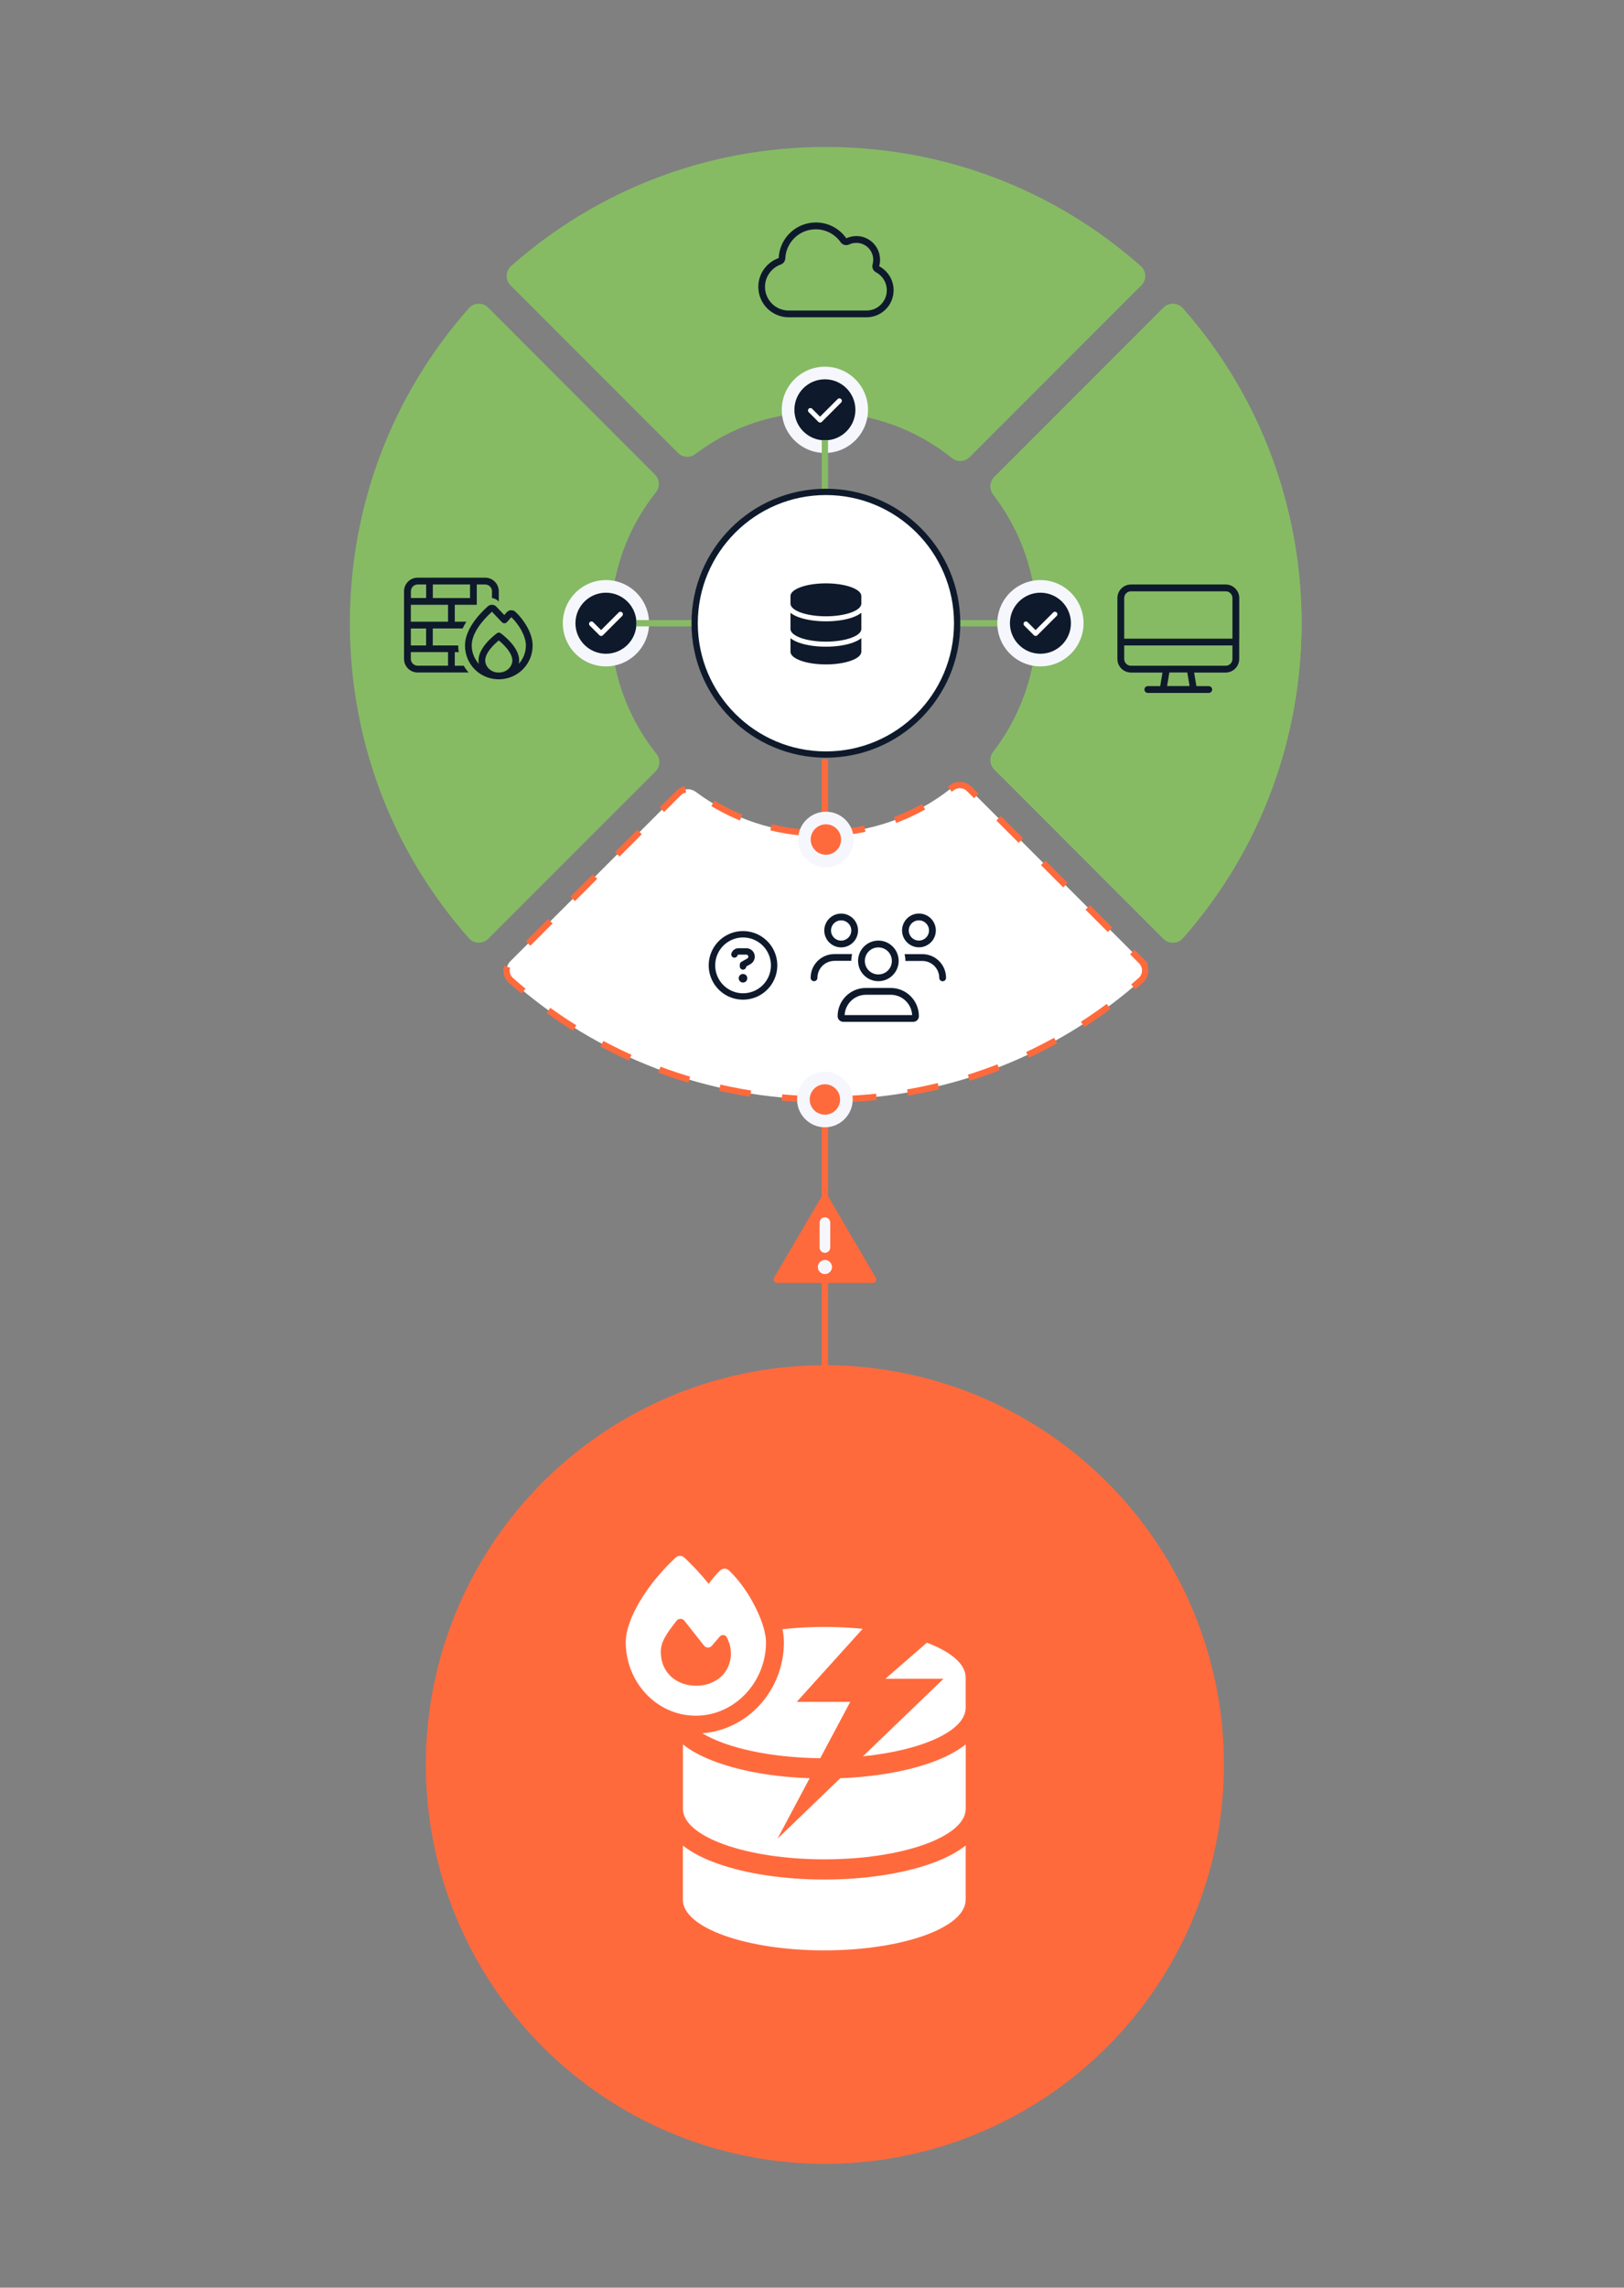 <?xml version="1.0" encoding="UTF-8"?>
<svg id="Layer_1" xmlns="http://www.w3.org/2000/svg" version="1.1" viewBox="0 0 257.61 362.67">
  <rect x="0" y="0" width="257.61" height="362.67" fill="#808080" stroke="none"/>
  <!-- Generator: Adobe Illustrator 29.6.1, SVG Export Plug-In . SVG Version: 2.1.1 Build 9)  -->
  <defs>
    <style>
      .st0 {
        stroke: #0e1a2b;
      }

      .st0, .st1 {
        fill: #fff;
      }

      .st0, .st2, .st3, .st4 {
        stroke-miterlimit: 10;
      }

      .st5 {
        fill: #86bb64;
      }

      .st6 {
        fill: #f6f7fd;
      }

      .st2 {
        stroke: #86bb64;
      }

      .st2, .st3, .st4 {
        fill: none;
      }

      .st7 {
        fill: #ff6a3d;
      }

      .st3, .st4 {
        stroke: #ff6a3d;
      }

      .st8 {
        fill: #0e1a2b;
      }

      .st4 {
        stroke-dasharray: 5;
      }
    </style>
  </defs>
  <line class="st3" x1="130.85" y1="120.32" x2="130.85" y2="226.23"/>
  <circle class="st7" cx="130.85" cy="279.73" r="63.3"/>
  <path class="st1" d="M181.03,152.35c.85.85.83,2.26-.07,3.06-13.8,12.21-31.36,18.89-49.96,18.89s-36.14-6.67-49.95-18.88c-.91-.8-.93-2.21-.07-3.06l26.64-26.62c.74-.74,1.9-.83,2.74-.21,5.72,4.26,12.63,6.57,19.88,6.57,7.63,0,14.85-2.53,20.72-7.2.83-.66,2.03-.58,2.79.17l27.29,27.28Z"/>
  <path class="st4" d="M181.03,152.35c.85.85.83,2.26-.07,3.06-13.8,12.21-31.36,18.89-49.96,18.89s-36.14-6.67-49.95-18.88c-.91-.8-.93-2.21-.07-3.06l26.64-26.62c.74-.74,1.9-.83,2.74-.21,5.72,4.26,12.63,6.57,19.88,6.57,7.63,0,14.85-2.53,20.72-7.2.83-.66,2.03-.58,2.79.17l27.29,27.28Z"/>
  <path class="st5" d="M103.97,122.31l-26.52,26.51c-.85.85-2.26.83-3.06-.07-12.21-13.8-18.89-31.36-18.89-49.95s6.67-36.14,18.89-49.95c.8-.91,2.21-.93,3.06-.07l26.44,26.45c.75.75.83,1.96.17,2.79-4.67,5.86-7.19,13.07-7.19,20.7s2.55,14.91,7.27,20.8c.67.83.59,2.04-.17,2.79Z"/>
  <path class="st5" d="M181.03,45.25l-27.21,27.21c-.76.76-1.96.84-2.79.17-5.88-4.71-13.13-7.27-20.8-7.27s-14.23,2.33-19.96,6.64c-.83.63-2.01.53-2.74-.21l-26.54-26.54c-.85-.85-.83-2.26.07-3.06,13.8-12.21,31.36-18.89,49.95-18.89s36.15,6.67,49.96,18.89c.91.8.93,2.21.07,3.06Z"/>
  <path class="st8" d="M135.84,37.42c2.08,0,3.76,1.68,3.76,3.76,0,.36-.05.7-.14,1.03,1.36.72,2.29,2.15,2.29,3.8,0,2.37-1.92,4.29-4.29,4.29h-12.34c-2.67,0-4.83-2.16-4.83-4.83,0-2.11,1.35-3.89,3.23-4.56.14-3.14,2.72-5.64,5.9-5.64,2,0,3.76.99,4.83,2.51.49-.23,1.03-.36,1.61-.36ZM133.35,38.4c-.88-1.24-2.32-2.05-3.95-2.05-2.6,0-4.71,2.05-4.83,4.61-.02.44-.3.82-.71.97-1.46.52-2.51,1.91-2.51,3.54,0,2.08,1.68,3.76,3.76,3.76h12.34c1.78,0,3.22-1.44,3.22-3.22,0-1.23-.69-2.31-1.72-2.85-.45-.24-.67-.76-.53-1.24.06-.23.1-.48.1-.74,0-1.48-1.2-2.68-2.68-2.68-.42,0-.8.09-1.15.26-.47.22-1.04.07-1.34-.35Z"/>
  <path class="st8" d="M68.66,102.32h4.02c0,.37.04.72.1,1.07h-.64v2.15h1.42c.22.38.48.74.78,1.07h-8.1c-1.18,0-2.15-.96-2.15-2.15v-10.73c0-1.18.96-2.15,2.15-2.15h10.73c1.18,0,2.15.96,2.15,2.15v1.63c-.06-.05-.11-.1-.17-.15-.26-.23-.58-.37-.91-.4v-1.08c0-.59-.48-1.07-1.07-1.07h-1.34v3.22h-3.49v2.68h1.84s-.04.06-.06.09c-.19.32-.38.65-.54.98h-4.73v2.68ZM67.59,92.66h-1.34c-.59,0-1.07.48-1.07,1.07v1.07h2.42v-2.15ZM65.17,95.88v2.68h5.9v-2.68h-5.9ZM65.17,102.32h2.42v-2.68h-2.42v2.68ZM65.17,103.39v1.07c0,.59.48,1.07,1.07,1.07h4.83v-2.15h-5.9ZM68.66,92.66v2.15h5.9v-2.15h-5.9ZM73.76,102.32c0-1.25.54-2.46,1.23-3.5.7-1.05,1.59-1.98,2.38-2.69.37-.34.95-.34,1.32,0,0,.01.02.02.03.03l1.27,1.34.41-.46s.02-.03.04-.04c.38-.35.96-.35,1.33,0,.66.61,1.33,1.45,1.84,2.37.51.91.88,1.95.88,2.96,0,2.87-2.23,5.19-5.06,5.35-.1.01-.2.01-.31.01s-.2,0-.3-.01c-2.86-.15-5.06-2.48-5.06-5.35ZM78.02,96.99c-.73.66-1.52,1.5-2.14,2.42-.64.96-1.05,1.96-1.05,2.91,0,1.13.43,2.15,1.13,2.92-.04-.18-.05-.37-.05-.56,0-1.92,2.14-3.71,2.93-4.3.17-.13.41-.13.58,0,.79.59,2.93,2.37,2.93,4.3,0,.18-.02.37-.05.54.7-.76,1.12-1.78,1.12-2.9,0-.76-.29-1.61-.74-2.44-.44-.78-1.01-1.51-1.57-2.04l-.7.79c-.1.11-.24.18-.39.18-.15,0-.29-.06-.4-.17l-1.59-1.67h0ZM79.12,106.61c.08,0,.16,0,.24,0,1.13-.11,1.91-.99,1.91-1.92,0-.58-.34-1.26-.92-1.96-.41-.49-.87-.91-1.23-1.2-.36.3-.82.71-1.23,1.2-.58.69-.92,1.38-.92,1.96,0,.94.78,1.81,1.91,1.92.08,0,.16,0,.23,0Z"/>
  <g>
    <g>
      <circle class="st8" cx="96.12" cy="98.8" r="5.84"/>
      <path class="st6" d="M96.12,93.96c2.67,0,4.84,2.17,4.84,4.84s-2.17,4.84-4.84,4.84-4.84-2.17-4.84-4.84,2.17-4.84,4.84-4.84M96.12,91.96c-3.77,0-6.84,3.07-6.84,6.84s3.07,6.84,6.84,6.84,6.84-3.07,6.84-6.84-3.07-6.84-6.84-6.84h0Z"/>
    </g>
    <path class="st1" d="M98.7,97.1c.15.15.15.39,0,.54l-3.07,3.07c-.15.15-.39.15-.54,0l-1.54-1.54c-.15-.15-.15-.39,0-.54.15-.15.39-.15.54,0l1.26,1.26,2.8-2.8c.15-.15.39-.15.54,0h0Z"/>
  </g>
  <g>
    <g>
      <circle class="st8" cx="130.85" cy="64.97" r="5.84"/>
      <path class="st6" d="M130.85,60.13c2.67,0,4.84,2.17,4.84,4.84s-2.17,4.84-4.84,4.84-4.84-2.17-4.84-4.84,2.17-4.84,4.84-4.84M130.85,58.13c-3.77,0-6.84,3.07-6.84,6.84s3.07,6.84,6.84,6.84,6.84-3.07,6.84-6.84-3.07-6.84-6.84-6.84h0Z"/>
    </g>
    <path class="st1" d="M133.43,63.27c.15.15.15.39,0,.54l-3.07,3.07c-.15.15-.39.15-.54,0l-1.54-1.54c-.15-.15-.15-.39,0-.54.15-.15.39-.15.54,0l1.26,1.26,2.8-2.8c.15-.15.39-.15.54,0h0Z"/>
  </g>
  <line class="st2" x1="160.2" y1="98.8" x2="152.03" y2="98.8"/>
  <line class="st2" x1="100.96" y1="98.8" x2="110.19" y2="98.8"/>
  <line class="st2" x1="130.85" y1="69.81" x2="130.85" y2="77.98"/>
  <path class="st5" d="M184.56,48.78l-26.83,26.83c-.75.75-.83,1.93-.19,2.77,4.36,5.66,6.94,12.73,6.94,20.42s-2.59,14.76-6.94,20.42c-.64.84-.56,2.02.19,2.77l26.82,26.83c.87.87,2.29.81,3.1-.11,25.08-28.44,25.08-71.38,0-99.81-.81-.92-2.23-.98-3.1-.11Z"/>
  <path class="st5" d="M184.56,48.78l-26.83,26.83c-.75.75-.83,1.93-.19,2.77,4.36,5.66,6.94,12.73,6.94,20.42s-2.59,14.76-6.94,20.42c-.64.84-.56,2.02.19,2.77l26.82,26.83c.87.87,2.29.81,3.1-.11,25.08-28.44,25.08-71.38,0-99.81-.81-.92-2.23-.98-3.1-.11Z"/>
  <g>
    <path class="st8" d="M112.42,153.04c0-1.94,1.04-3.74,2.72-4.71,1.68-.97,3.76-.97,5.44,0,1.68.97,2.72,2.77,2.72,4.71s-1.04,3.74-2.72,4.71c-1.68.97-3.76.97-5.44,0-1.68-.97-2.72-2.77-2.72-4.71ZM122.29,153.04c0-1.58-.84-3.04-2.21-3.83-1.37-.79-3.05-.79-4.42,0s-2.21,2.25-2.21,3.83.84,3.04,2.21,3.83c1.37.79,3.05.79,4.42,0,1.37-.79,2.21-2.25,2.21-3.83ZM116.03,151.11c.17-.47.62-.79,1.12-.79h1.24c.74,0,1.34.6,1.34,1.34,0,.48-.26.92-.67,1.17l-.69.39c0,.28-.23.5-.51.5s-.51-.23-.51-.51v-.29c0-.18.1-.35.26-.44l.94-.54c.1-.06.16-.16.16-.28,0-.18-.14-.32-.32-.32h-1.24c-.07,0-.14.04-.16.11v.03c-.1.27-.4.4-.66.31s-.4-.39-.31-.65v-.03s0,0,0,0ZM117.18,155.08c0-.38.3-.68.68-.68s.68.3.68.68-.3.68-.68.68-.68-.3-.68-.68Z"/>
    <path class="st8" d="M132.35,152.33c-1.48,0-2.68,1.2-2.68,2.68,0,.29-.24.54-.54.54s-.54-.24-.54-.54c0-2.08,1.68-3.76,3.76-3.76h2.82c-.09.34-.13.7-.13,1.07h-2.68ZM134.77,149.83c-.83.48-1.85.48-2.68,0-.83-.48-1.34-1.37-1.34-2.32s.51-1.84,1.34-2.32c.83-.48,1.85-.48,2.68,0,.83.48,1.34,1.37,1.34,2.32s-.51,1.84-1.34,2.32ZM132.62,148.9c.5.29,1.11.29,1.61,0,.5-.29.81-.82.81-1.39s-.31-1.11-.81-1.39c-.5-.29-1.11-.29-1.61,0-.5.29-.8.82-.8,1.39s.31,1.11.8,1.39ZM137.36,156.62h3.93c2.47,0,4.47,2,4.47,4.47,0,.5-.4.9-.9.9h-11.09c-.5,0-.9-.4-.9-.9,0-2.47,2-4.47,4.47-4.47h0ZM133.97,160.92h10.72c-.09-1.79-1.58-3.22-3.39-3.22h-3.93c-1.82,0-3.3,1.43-3.39,3.22ZM136.54,153.94c-.57-1-.57-2.22,0-3.22.58-1,1.64-1.61,2.79-1.61s2.21.61,2.79,1.61.58,2.22,0,3.22-1.64,1.61-2.79,1.61-2.21-.61-2.79-1.61ZM137.47,151.26c-.38.66-.38,1.48,0,2.15.38.66,1.09,1.07,1.86,1.07s1.48-.41,1.86-1.07c.38-.66.38-1.48,0-2.15-.38-.66-1.09-1.07-1.86-1.07s-1.48.41-1.86,1.07ZM143.45,148.84c-.48-.83-.48-1.85,0-2.68.48-.83,1.37-1.34,2.32-1.34s1.84.51,2.32,1.34.48,1.85,0,2.68c-.48.83-1.37,1.34-2.32,1.34s-1.84-.51-2.32-1.34ZM143.62,152.33c0-.37-.05-.73-.13-1.07h2.82c2.08,0,3.76,1.68,3.76,3.76,0,.29-.24.54-.54.54s-.54-.24-.54-.54c0-1.48-1.2-2.68-2.68-2.68h-2.68ZM144.37,146.7c-.29.5-.29,1.11,0,1.61.29.5.82.8,1.39.8s1.11-.31,1.39-.8c.29-.5.29-1.11,0-1.61-.29-.5-.82-.8-1.39-.8s-1.11.31-1.39.8Z"/>
  </g>
  <g>
    <circle class="st7" cx="131.01" cy="133.09" r="3.41"/>
    <path class="st6" d="M131.01,130.68c1.33,0,2.41,1.08,2.41,2.41s-1.08,2.41-2.41,2.41-2.41-1.08-2.41-2.41,1.08-2.41,2.41-2.41M131.01,128.68c-2.43,0-4.41,1.98-4.41,4.41s1.98,4.41,4.41,4.41,4.41-1.98,4.41-4.41-1.98-4.41-4.41-4.41h0Z"/>
  </g>
  <g>
    <circle class="st7" cx="130.85" cy="174.3" r="3.41"/>
    <path class="st6" d="M130.85,171.89c1.33,0,2.41,1.08,2.41,2.41s-1.08,2.41-2.41,2.41-2.41-1.08-2.41-2.41,1.08-2.41,2.41-2.41M130.85,169.89c-2.43,0-4.41,1.98-4.41,4.41s1.98,4.41,4.41,4.41,4.41-1.98,4.41-4.41-1.98-4.41-4.41-4.41h0Z"/>
  </g>
  <g>
    <path class="st1" d="M136.85,258.22c-1.94-.2-3.99-.3-6.1-.3-2.31,0-4.54.12-6.63.36.14.69.23,1.39.23,2.05,0,7.63-5.72,13.91-12.95,14.44,3.79,2.3,10.73,3.87,18.71,3.96l4.76-8.93h-8.49l10.47-11.59ZM147.02,260.42l-6.57,5.71h9.22l-12.79,12.3c9.41-.95,16.3-4.04,16.3-7.7v-4.8c0-2.14-2.34-4.08-6.15-5.51ZM147.69,279.42c-3.9,1.39-8.93,2.27-14.4,2.48l-9.96,9.59,5.1-9.59c-5.57-.19-10.67-1.08-14.61-2.49-2.09-.74-4-1.68-5.49-2.87v10.2c0,4.43,10.05,8.02,22.43,8.02s22.43-3.58,22.43-8.02v-10.2c-1.49,1.18-3.41,2.13-5.49,2.87ZM147.69,295.43c-4.5,1.6-10.49,2.53-16.94,2.53s-12.45-.93-16.94-2.53c-2.09-.74-4-1.68-5.49-2.86v8.6c0,4.43,10.05,8.02,22.43,8.02s22.43-3.58,22.43-8.02v-8.6c-1.49,1.17-3.41,2.12-5.49,2.86Z"/>
    <path class="st1" d="M121.29,258.67c-.27-1.18-.79-2.54-1.46-3.87-1.02-2.05-2.47-4.21-4.2-5.84-.19-.19-.44-.28-.69-.28s-.5.1-.69.27c-.68.64-1.3,1.41-1.84,2.13-1.21-1.5-2.49-2.88-3.86-4.16-.2-.19-.45-.27-.69-.27s-.49.09-.68.27c-2.31,2.14-4.27,4.57-5.66,6.9-1.37,2.3-2.26,4.62-2.26,6.52,0,5.67,3.94,10.55,9.26,11.49.6.1,1.22.16,1.86.16,6.16,0,11.13-5.33,11.13-11.64,0-.49-.08-1.06-.23-1.67ZM113.89,266.2c-1.05.69-2.16,1.04-3.42,1.04-.77,0-1.49-.12-2.15-.35-2.05-.71-3.5-2.48-3.5-5.05,0-1.49.84-2.82,2.52-4.92.15-.19.39-.29.61-.29s.46.1.61.3c.84,1.06,2.3,2.91,3.12,3.95.16.2.39.3.62.3s.45-.09.61-.27l1.25-1.45c.14-.17.35-.26.55-.26.23,0,.45.12.57.36.09.16.17.33.24.5.93,2.19.3,4.79-1.64,6.15Z"/>
  </g>
  <g>
    <rect class="st6" x="128.72" y="192.45" width="4.25" height="10.56"/>
    <path class="st7" d="M138.92,202.55l-1.33-2.27-6.26-10.67c-.1-.17-.28-.28-.48-.28s-.37.1-.47.28l-7.59,12.94c-.1.16-.1.38,0,.55.1.17.28.28.48.28h15.19c.19,0,.37-.1.48-.28.1-.17.1-.39,0-.55ZM130.01,193.83c0-.47.38-.85.84-.85s.85.38.85.85v3.93c0,.47-.38.85-.85.85s-.84-.38-.84-.85v-3.93ZM130.85,201.98c-.62,0-1.12-.5-1.12-1.12s.51-1.12,1.12-1.12,1.13.51,1.13,1.12-.51,1.12-1.13,1.12Z"/>
  </g>
  <circle class="st0" cx="131.01" cy="98.8" r="20.82"/>
  <path class="st8" d="M136.63,94.49v1.2c0,1.11-2.52,2.01-5.62,2.01s-5.62-.9-5.62-2.01v-1.2c0-1.11,2.52-2.01,5.62-2.01s5.62.9,5.62,2.01ZM135.25,97.87c.52-.19,1-.42,1.38-.72v2.56c0,1.11-2.52,2.01-5.62,2.01s-5.62-.9-5.62-2.01v-2.56c.37.3.85.53,1.37.72,1.13.4,2.63.63,4.25.63s3.12-.23,4.24-.63ZM125.39,101.17c.37.3.85.53,1.37.72,1.13.4,2.63.63,4.25.63s3.12-.23,4.24-.63c.52-.19,1-.42,1.38-.72v2.15c0,1.11-2.52,2.01-5.62,2.01s-5.62-.9-5.62-2.01v-2.15Z"/>
  <g>
    <g>
      <circle class="st8" cx="165.04" cy="98.8" r="5.84"/>
      <path class="st6" d="M165.04,93.96c2.67,0,4.84,2.17,4.84,4.84s-2.17,4.84-4.84,4.84-4.84-2.17-4.84-4.84,2.17-4.84,4.84-4.84M165.04,91.96c-3.77,0-6.84,3.07-6.84,6.84s3.07,6.84,6.84,6.84,6.84-3.07,6.84-6.84-3.07-6.84-6.84-6.84h0Z"/>
    </g>
    <path class="st1" d="M167.62,97.1c.15.15.15.39,0,.54l-3.07,3.07c-.15.15-.39.15-.54,0l-1.54-1.54c-.15-.15-.15-.39,0-.54.15-.15.39-.15.54,0l1.26,1.26,2.8-2.8c.15-.15.39-.15.54,0h0Z"/>
  </g>
  <path class="st8" d="M196.57,101.25v3.22c0,1.18-.96,2.15-2.15,2.15h-5l.36,2.15h1.96c.29,0,.54.24.54.54s-.24.54-.54.54h-9.66c-.29,0-.54-.24-.54-.54s.24-.54.54-.54h1.96l.36-2.15h-5c-1.18,0-2.15-.96-2.15-2.15v-9.66c0-1.18.96-2.15,2.15-2.15h15.03c1.18,0,2.15.96,2.15,2.15v6.44ZM194.43,93.74h-15.03c-.59,0-1.07.48-1.07,1.07v6.44h17.17v-6.44c0-.59-.48-1.07-1.07-1.07ZM178.33,102.32v2.15c0,.59.48,1.07,1.07,1.07h15.03c.59,0,1.07-.48,1.07-1.07v-2.15h-17.17ZM185.14,108.76h3.56l-.36-2.15h-2.85l-.36,2.15h0Z"/>
</svg>